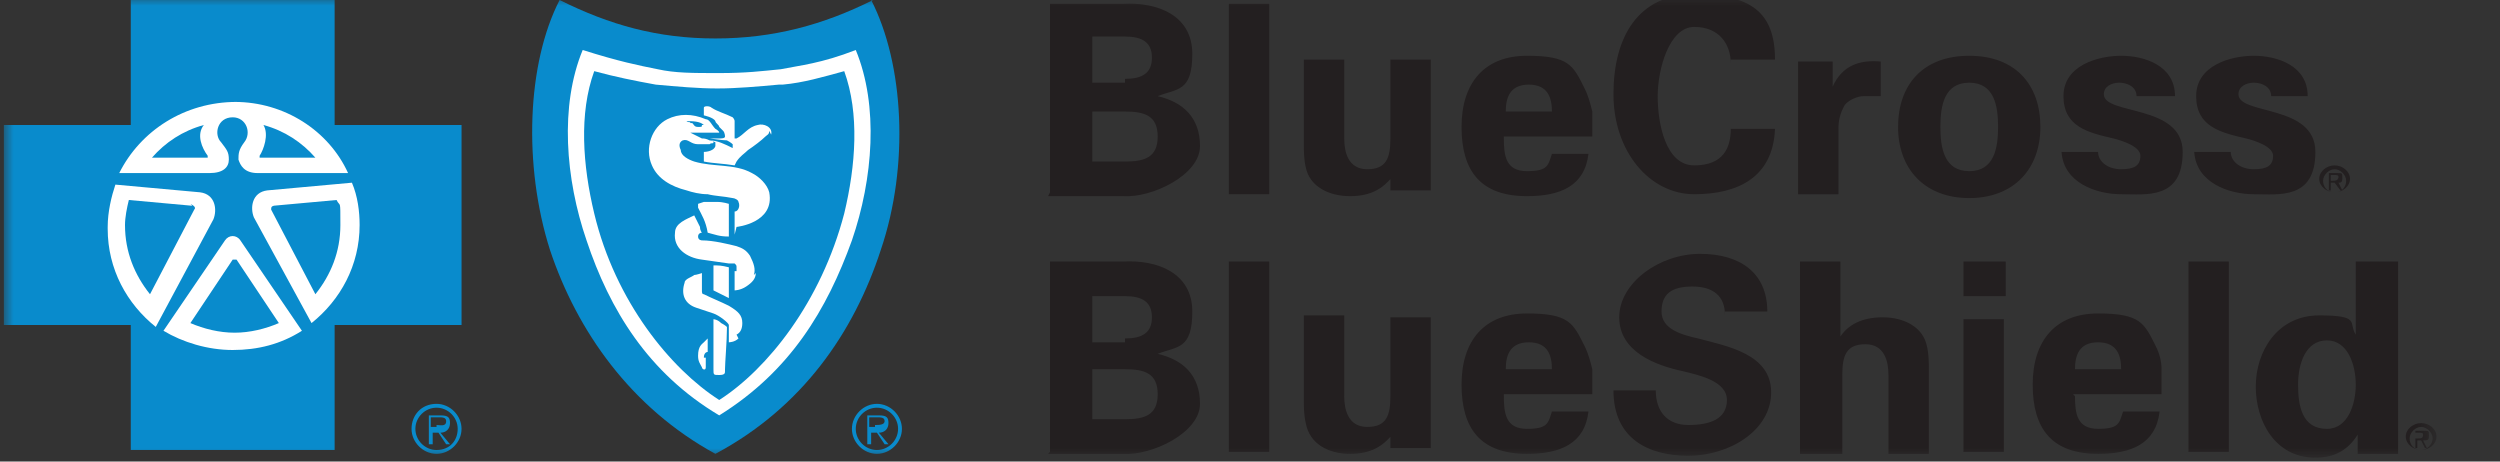 <svg xmlns="http://www.w3.org/2000/svg" xmlns:xlink="http://www.w3.org/1999/xlink" id="Layer_1" data-name="Layer 1" viewBox="0 0 130 24"><rect x="0" y="0" width="130" height="24" fill="#333333" stroke="none"/><defs><style>      .cls-1 {        mask: url(#mask);      }      .cls-2 {        fill: #231f20;      }      .cls-2, .cls-3, .cls-4 {        stroke-width: 0px;      }      .cls-3 {        fill: #098bcc;      }      .cls-4 {        fill: #fff;      }    </style><mask id="mask" x=".2" y="-.2" width="126.5" height="24" maskUnits="userSpaceOnUse"><g id="mask0_1_76" data-name="mask0 1 76"><path class="cls-4" d="M126.7-.2H.2v24h126.5V-.2Z"></path></g></mask></defs><g class="cls-1"><g><path class="cls-4" d="M12.1,18.6c3.9,0,7-3.1,7-6.8s-3.1-6.8-7-6.8-7,3.1-7,6.8,3.1,6.8,7,6.8Z"></path><path class="cls-4" d="M37.2,3c-3,0-7.6-1.4-7.6-1.4,0,0-1,2.5-1,6s2.9,12.5,8.9,14.8c0,0,8.4-5.2,8.4-14.4s-.8-6.4-.8-6.4c0,0-4.9,1.4-7.9,1.4h0Z"></path><path class="cls-2" d="M54.6,10V.2h3.8c1.8-.1,3.6.6,3.6,2.6s-.8,1.8-1.8,2.2c1.3.3,2.2,1.1,2.2,2.6s-2.5,2.7-4,2.6h-3.9ZM58.5,4.1c.9,0,1.4-.3,1.4-1.1s-.5-1.1-1.4-1.1h-1.7v2.4h1.7ZM58.5,8.4c1,0,1.7-.2,1.7-1.3s-.7-1.3-1.7-1.3h-1.7v2.6h1.7ZM66,.2v9.9h-2.1V.2h2.1ZM72.4,9.2c-.5.6-1.1,1-2.2,1s-2.1-.5-2.3-1.5c-.1-.4-.1-.9-.1-1.1V3.1h2.1v4.1c0,.7.2,1.6,1.2,1.6s1.2-.6,1.2-1.6V3.1h2.1v5.6c0,.4,0,.8,0,1.2h-2.1v-.8ZM78.2,7.2c0,.9.1,1.7,1.2,1.7s1.1-.3,1.3-.9h1.9c-.2,1.7-1.5,2.2-3.2,2.2-2.4,0-3.4-1.3-3.4-3.6s1.2-3.7,3.4-3.7,2.4.5,3,1.7c.2.4.3.8.4,1.2,0,.4,0,.9,0,1.3h-4.6ZM80.7,5.8c0-.7-.2-1.4-1.2-1.4s-1.2.7-1.2,1.4h2.5ZM90,3.3c0-1-.6-1.9-1.9-1.9s-1.9,2.2-1.9,3.6.4,3.6,1.9,3.6,1.9-.9,1.9-1.9h2.3c-.1,2.5-1.9,3.4-4.2,3.4s-4.2-2.2-4.2-5.2,1.3-5.2,4.2-5.2,4.2.9,4.2,3.4h-2.3ZM95.3,3.2v1.3c.5-1.1,1.4-1.4,2.5-1.3v1.8h-.9c-.3,0-.8.2-1,.5-.2.4-.3.7-.3,1.2v3.4h-2.1v-5.5c0-.3,0-.9,0-1.4h1.9ZM102.4,10.3c-2.3,0-3.7-1.5-3.7-3.7s1.3-3.7,3.7-3.7,3.7,1.5,3.7,3.7-1.4,3.7-3.7,3.7ZM102.4,8.9c1.3,0,1.5-1.2,1.5-2.3s-.2-2.3-1.5-2.3-1.5,1.2-1.5,2.3c0,1.1.2,2.3,1.5,2.3ZM111.1,5c0-.5-.5-.7-.9-.7s-.8.2-.8.6c0,1.1,4.1.5,4.1,3s-1.9,2.2-3.2,2.2-3-.6-3.1-2.2h1.9c0,.5.5.9,1.2.9s1-.2,1-.7-1-.8-1.4-.9c-1.3-.3-2.6-.6-2.6-2.2s1.8-2.1,3-2.1,2.8.5,2.8,2.1h-1.9ZM118.1,5c0-.5-.5-.7-.9-.7s-.8.2-.8.6c0,1.1,4,.5,4,3s-1.9,2.2-3.2,2.2-3-.6-3.1-2.2h1.9c0,.5.5.9,1.2.9s1-.2,1-.7-1-.8-1.4-.9c-1.3-.3-2.6-.6-2.6-2.2s1.8-2.1,3-2.1,2.8.5,2.8,2.1h-1.9ZM54.6,23.5v-9.9h3.8c1.8-.1,3.6.6,3.6,2.6s-.8,1.8-1.8,2.2c1.3.3,2.2,1.1,2.2,2.6s-2.5,2.7-4,2.6h-3.9ZM58.5,17.6c.9,0,1.4-.3,1.4-1.1s-.5-1.1-1.4-1.1h-1.7v2.4h1.7ZM58.5,21.8c1,0,1.7-.2,1.7-1.3s-.7-1.3-1.7-1.3h-1.7v2.6h1.7ZM66,13.6v9.9h-2.1v-9.9h2.1ZM72.4,22.6c-.5.6-1.1,1-2.2,1s-2.1-.5-2.3-1.6c-.1-.4-.1-.9-.1-1.1v-4.5h2.1v4.2c0,.7.2,1.6,1.2,1.6s1.2-.6,1.2-1.6v-4.1h2.1v5.6c0,.4,0,.8,0,1.2h-2.1v-.8c0,0,0,0,0,0ZM78.2,20.6c0,.9.1,1.7,1.2,1.7s1.1-.3,1.3-.9h1.9c-.2,1.7-1.5,2.2-3.2,2.2-2.4,0-3.4-1.3-3.4-3.6s1.2-3.7,3.4-3.7,2.4.5,3,1.7c.2.4.3.8.4,1.2,0,.4,0,.9,0,1.3h-4.6ZM80.7,19.2c0-.7-.2-1.4-1.2-1.4s-1.2.7-1.2,1.4h2.5ZM89.7,16.4c0-1-.6-1.5-1.7-1.5s-1.6.4-1.6,1.3,1,1.2,1.9,1.4c1.5.4,3.8.8,3.8,2.8s-2.2,3.3-4.3,3.3-3.9-.9-3.9-3.4h2.2c0,1.1.6,1.8,1.7,1.8s2-.3,2-1.3-1.5-1.3-2.3-1.5c-1.4-.3-3.3-1-3.3-2.8s2.1-3.3,4.2-3.3,3.5,1,3.5,3h-2.2ZM93.6,23.5v-9.9h2.1v3.9c.4-.6,1.1-1,2.2-1s2.1.5,2.3,1.5c.1.4.1.9.1,1.1v4.5h-2.1v-4.1c0-.7-.2-1.6-1.2-1.6s-1.2.6-1.2,1.6v4.1h-2.2ZM104.3,13.6v1.8h-2.2v-1.8h2.2ZM104.2,16.6v6.9h-2.1v-6.9h2.1ZM107.9,20.6c0,.9.1,1.7,1.2,1.7s1.1-.3,1.3-.9h1.9c-.2,1.7-1.5,2.2-3.2,2.2-2.4,0-3.4-1.3-3.4-3.6s1.2-3.7,3.4-3.7,2.4.5,3,1.7c.2.4.3.8.3,1.2,0,.4,0,.9,0,1.3h-4.6ZM110.3,19.2c0-.7-.2-1.4-1.2-1.4s-1.2.7-1.2,1.4h2.5ZM115.9,13.6v9.9h-2.1v-9.9h2.1ZM122.6,13.6h2.1v8.6c0,.5,0,.9,0,1.4h-2.1c0-.3,0-.6,0-1-.5.8-1.2,1.2-2.2,1.2-2.1,0-3.1-1.9-3.1-3.7s1.1-3.7,3.3-3.7,1.5.4,1.9,1v-3.8c0,0,0,0,0,0ZM121,22.3c1.1,0,1.5-1.3,1.5-2.3s-.4-2.3-1.5-2.3-1.5,1.2-1.5,2.3.2,2.3,1.5,2.3ZM121.4,10c-.4,0-.6-.3-.6-.6s.3-.6.6-.6.6.3.6.6-.2.6-.6.6ZM121.4,8.6c-.4,0-.8.3-.8.7s.4.7.8.7.8-.3.8-.7-.4-.7-.8-.7Z"></path><path class="cls-2" d="M121.4,9.4h-.2v-.3h.2c.1,0,.2,0,.2.1,0,.2-.2.2-.3.2ZM121.8,9.2c0-.2,0-.2-.3-.2h-.4v.9h.1v-.4h.2l.3.4h.1l-.2-.4c.1,0,.2,0,.2-.2h0ZM125.9,23.4c-.4,0-.6-.3-.6-.6s.3-.6.6-.6.6.3.6.6-.3.6-.6.6ZM125.9,22c-.4,0-.8.3-.8.7s.4.7.8.7.8-.3.8-.7-.4-.7-.8-.7Z"></path><path class="cls-2" d="M125.8,22.8h-.2v-.3h.2c.1,0,.2,0,.2.1,0,.2-.1.2-.3.2ZM126.3,22.6c0-.2,0-.2-.3-.2h-.4v.9h.1v-.4h.2l.2.4h.1l-.2-.4c.2,0,.3,0,.3-.2h0Z"></path><path class="cls-3" d="M22.7,21c-.8,0-1.3.6-1.3,1.3s.6,1.3,1.3,1.3,1.3-.6,1.3-1.3-.6-1.3-1.3-1.3ZM22.7,23.4c-.6,0-1.1-.5-1.1-1.1s.5-1.1,1.1-1.1,1.1.5,1.1,1.1-.4,1.1-1.1,1.1Z"></path><path class="cls-3" d="M23.4,22c0-.3-.1-.4-.5-.4h-.6v1.5h.2v-.6h.3l.4.6h.2l-.5-.6c.3,0,.5-.2.5-.5ZM22.7,22.2h-.3v-.5h.4c.2,0,.4,0,.4.2,0,.3-.3.2-.5.2ZM12.2,13.5s0,0-.1,0l-2.2,3.3c.7.3,1.5.5,2.3.5s1.6-.2,2.3-.5l-2.2-3.3c0,0,0,0,0,0ZM10,10.7l-3.3-.3c-.1.4-.2.9-.2,1.3,0,1.4.5,2.6,1.3,3.6l2.3-4.4c.1-.1,0-.2-.2-.3Z"></path><path class="cls-3" d="M17.4,6.5V0H6.8v6.5H.2v10.4h6.6v6.5h10.6v-6.5h6.6V6.5h-6.6ZM12.2,5.3c2.6,0,4.9,1.5,5.9,3.7h-4.7c-.7,0-.9-.4-1-.7,0-.3,0-.5.3-.9.4-.5.1-1.3-.6-1.3-.8,0-1,.9-.6,1.3.3.4.4.5.4.9s-.3.7-1,.7h-4.7c1.1-2.2,3.4-3.7,6.1-3.7h0ZM5.6,11.8c0-.8.2-1.6.4-2.2l4.4.4c.8.1.9.9.7,1.4l-3,5.6c-1.5-1.2-2.5-3-2.5-5.1h0ZM15.7,17.2c-1.1.7-2.3,1-3.6,1s-2.6-.4-3.6-1l3.2-4.7c.2-.3.6-.3.8,0l3.2,4.7ZM16.2,16.8l-3-5.5c-.2-.5-.1-1.3.7-1.4l4.4-.4c.3.7.4,1.5.4,2.2,0,2.1-1,3.9-2.5,5.1h0Z"></path><path class="cls-3" d="M16.4,8.2c-.7-.8-1.6-1.4-2.7-1.7.3.5,0,1.3-.2,1.6,0,0,0,.1,0,.1h2.9ZM14.3,10.7c-.2,0-.2.1-.2.2l2.3,4.4c.8-1,1.3-2.2,1.3-3.6s0-.9-.2-1.3l-3.3.3ZM10.6,6.5c-1.1.3-2,.9-2.7,1.7h2.9c0,0,0,0,0-.1-.3-.4-.6-1.1-.2-1.6h0Z"></path><path class="cls-3" d="M45.4,0c-2.6,1.3-5.2,2-8.2,2S31.7,1.3,29.1,0c-1.7,3.3-1.9,8.6-.5,13,1.4,4.2,4.2,8.2,8.6,10.6,4.5-2.4,7.2-6.3,8.6-10.6,1.5-4.4,1.2-9.7-.5-13ZM44.3,12.5c-1.3,3.6-3.2,6.8-6.9,9.1-3.7-2.2-5.7-5.5-6.9-9.1-1.1-3.2-1.4-7-.2-9.9,1.9.6,2.9.8,3.9,1,.9.2,1.8.2,3.2.2s2.2-.1,3.2-.2c1-.2,2.1-.3,3.9-1,1.2,2.9.9,6.7-.2,9.9h0Z"></path><path class="cls-3" d="M40.5,4.4c-1.1.1-2.2.2-3.2.2s-2.1-.1-3.2-.2c-1.1-.2-2.1-.4-3.2-.7-.8,2.2-.6,4.9,0,7.4,1.1,4.6,4,8.1,6.5,9.7,2.5-1.6,5.3-5.1,6.5-9.7.6-2.5.8-5.2,0-7.4-1.1.3-2.1.6-3.2.7h0ZM36.7,18.6c0,.2,0,.3,0,.5,0,.2-.2.1-.2,0-.1-.2-.2-.3-.2-.6,0-.5.2-.6.3-.7.1-.1.2-.2.2-.2v.7c0,0-.2,0-.2.3h0ZM37.7,19.3c0,.1,0,.2-.3.2s-.3,0-.3-.3c0-.9,0-2.6,0-2.6,0,0,.2,0,.4.2,0,0,.2.1.3.2,0,0,0,0,0,.1,0,.6-.1,1.8-.1,2.1ZM38.4,17.6c-.2.2-.5.2-.5.2v-.7s0,0,0-.2c0-.1-.5-.5-.8-.6-.3-.1-.6-.2-.9-.3-.6-.2-.8-.7-.6-1.3,0-.2.4-.3.5-.4.1,0,.4-.1.4-.1v.8c0,0,0,0,0,.1,0,.1,0,.2.1.2.4.2.9.4,1.3.6.5.3.7.5.7.9,0,.3-.1.5-.3.6h0ZM37,13.8c.4,0,.5,0,.9.1v1.6c0,0-.4-.2-.4-.2l-.4-.2v-1.4ZM39.3,14.2c0,.3-.2.5-.5.7-.3.2-.6.2-.6.2v-1s0,0,.1,0c0,0,0-.1,0-.2s0-.1-.1-.2c-.1,0-.2,0-.3,0l-1.4-.2c-.8-.1-1.5-.6-1.4-1.4,0-.5.6-.7,1-.9l.3.6c0,.2.1.3.1.3,0,0-.2,0-.2.2s.2.2.2.2c.6,0,1.4.2,1.8.3.3.1.5.2.7.5.2.4.3.7.2,1ZM36.6,10.5s.2,0,.7,0c.3,0,.6.1.6.1v1.7c-.5,0-.7-.1-1.1-.2-.1-.6-.3-.9-.5-1.3,0-.1,0-.2,0-.2,0,0,.3-.1.3-.1h0c0-.1,0-.1,0-.1ZM38.2,12.2s0-.8,0-1.2c.2,0,.3-.3.2-.5,0-.1-.2-.2-.3-.2-.5-.1-.9-.1-1.3-.2-.4,0-.8-.1-1.1-.2-.8-.2-1.5-.6-1.8-1.3-.4-.9,0-2,.8-2.4.6-.3,1.3-.3,2,0,.2,0,.3.3.5.5,0,0,.2.1.2.2,0,0,0,0,0,0-.1,0-.6,0-.8,0h-.7c.2.1.4.2.6.3.1,0,.2,0,.4.1,0,0,.2,0,.2.1s-.1,0-.2.1c-.2,0-.4,0-.6,0-.4,0-.5-.3-.8-.2-.2.1-.2.3-.1.5,0,.3.4.5.7.6,1,.3,2.1.1,3,.6.4.2.8.6.9,1,.3,1.6-1.7,1.8-1.7,1.8h0ZM40,6.8c0,.2-.1.2-.2.3-.2.2-.6.5-.9.7-.2.2-.4.3-.6.6,0,0-.1.2-.1.2-.6-.1-1.1-.1-1.6-.2v-.5s.5,0,.6-.3c0,0,0-.1,0-.2,0,0-.2-.1-.3-.1.4,0,.8.2,1.2.4,0,0,0-.2,0-.2,0,0-.1-.1-.3-.2-.2,0-.9-.1-.9-.1h.5c.1,0,.3,0,.3-.1,0,0,0-.2-.1-.3l-.2-.2c0-.1-.2-.2-.2-.3-.1-.2-.6-.3-.6-.3,0,0,0-.3,0-.4,0-.1.3-.1.4,0,.3.2.7.3,1.1.5,0,0,.1.1.1.2,0,.3,0,.7,0,.9,0,0,.1,0,.1,0,.4-.2.6-.6,1.1-.7.3-.1.8.1.7.5h0ZM45.6,21c-.7,0-1.3.6-1.3,1.3s.6,1.3,1.3,1.3,1.3-.6,1.3-1.3-.6-1.3-1.3-1.3ZM45.6,23.4c-.6,0-1.1-.5-1.1-1.1s.5-1.1,1.1-1.1,1.1.5,1.1,1.1-.5,1.1-1.1,1.1Z"></path><path class="cls-3" d="M46.2,22c0-.3-.1-.4-.5-.4h-.6v1.5h.2v-.6h.3l.4.6h.2l-.5-.6c.3,0,.5-.2.5-.5ZM45.5,22.2h-.3v-.5h.4c.2,0,.4,0,.4.2s-.3.2-.5.2ZM36,6.4c.1.1.1.2.3.2s.2,0,.2-.1h.1c-.2-.2-.6-.2-.9-.2.1.1.2,0,.2.1Z"></path></g></g></svg>
